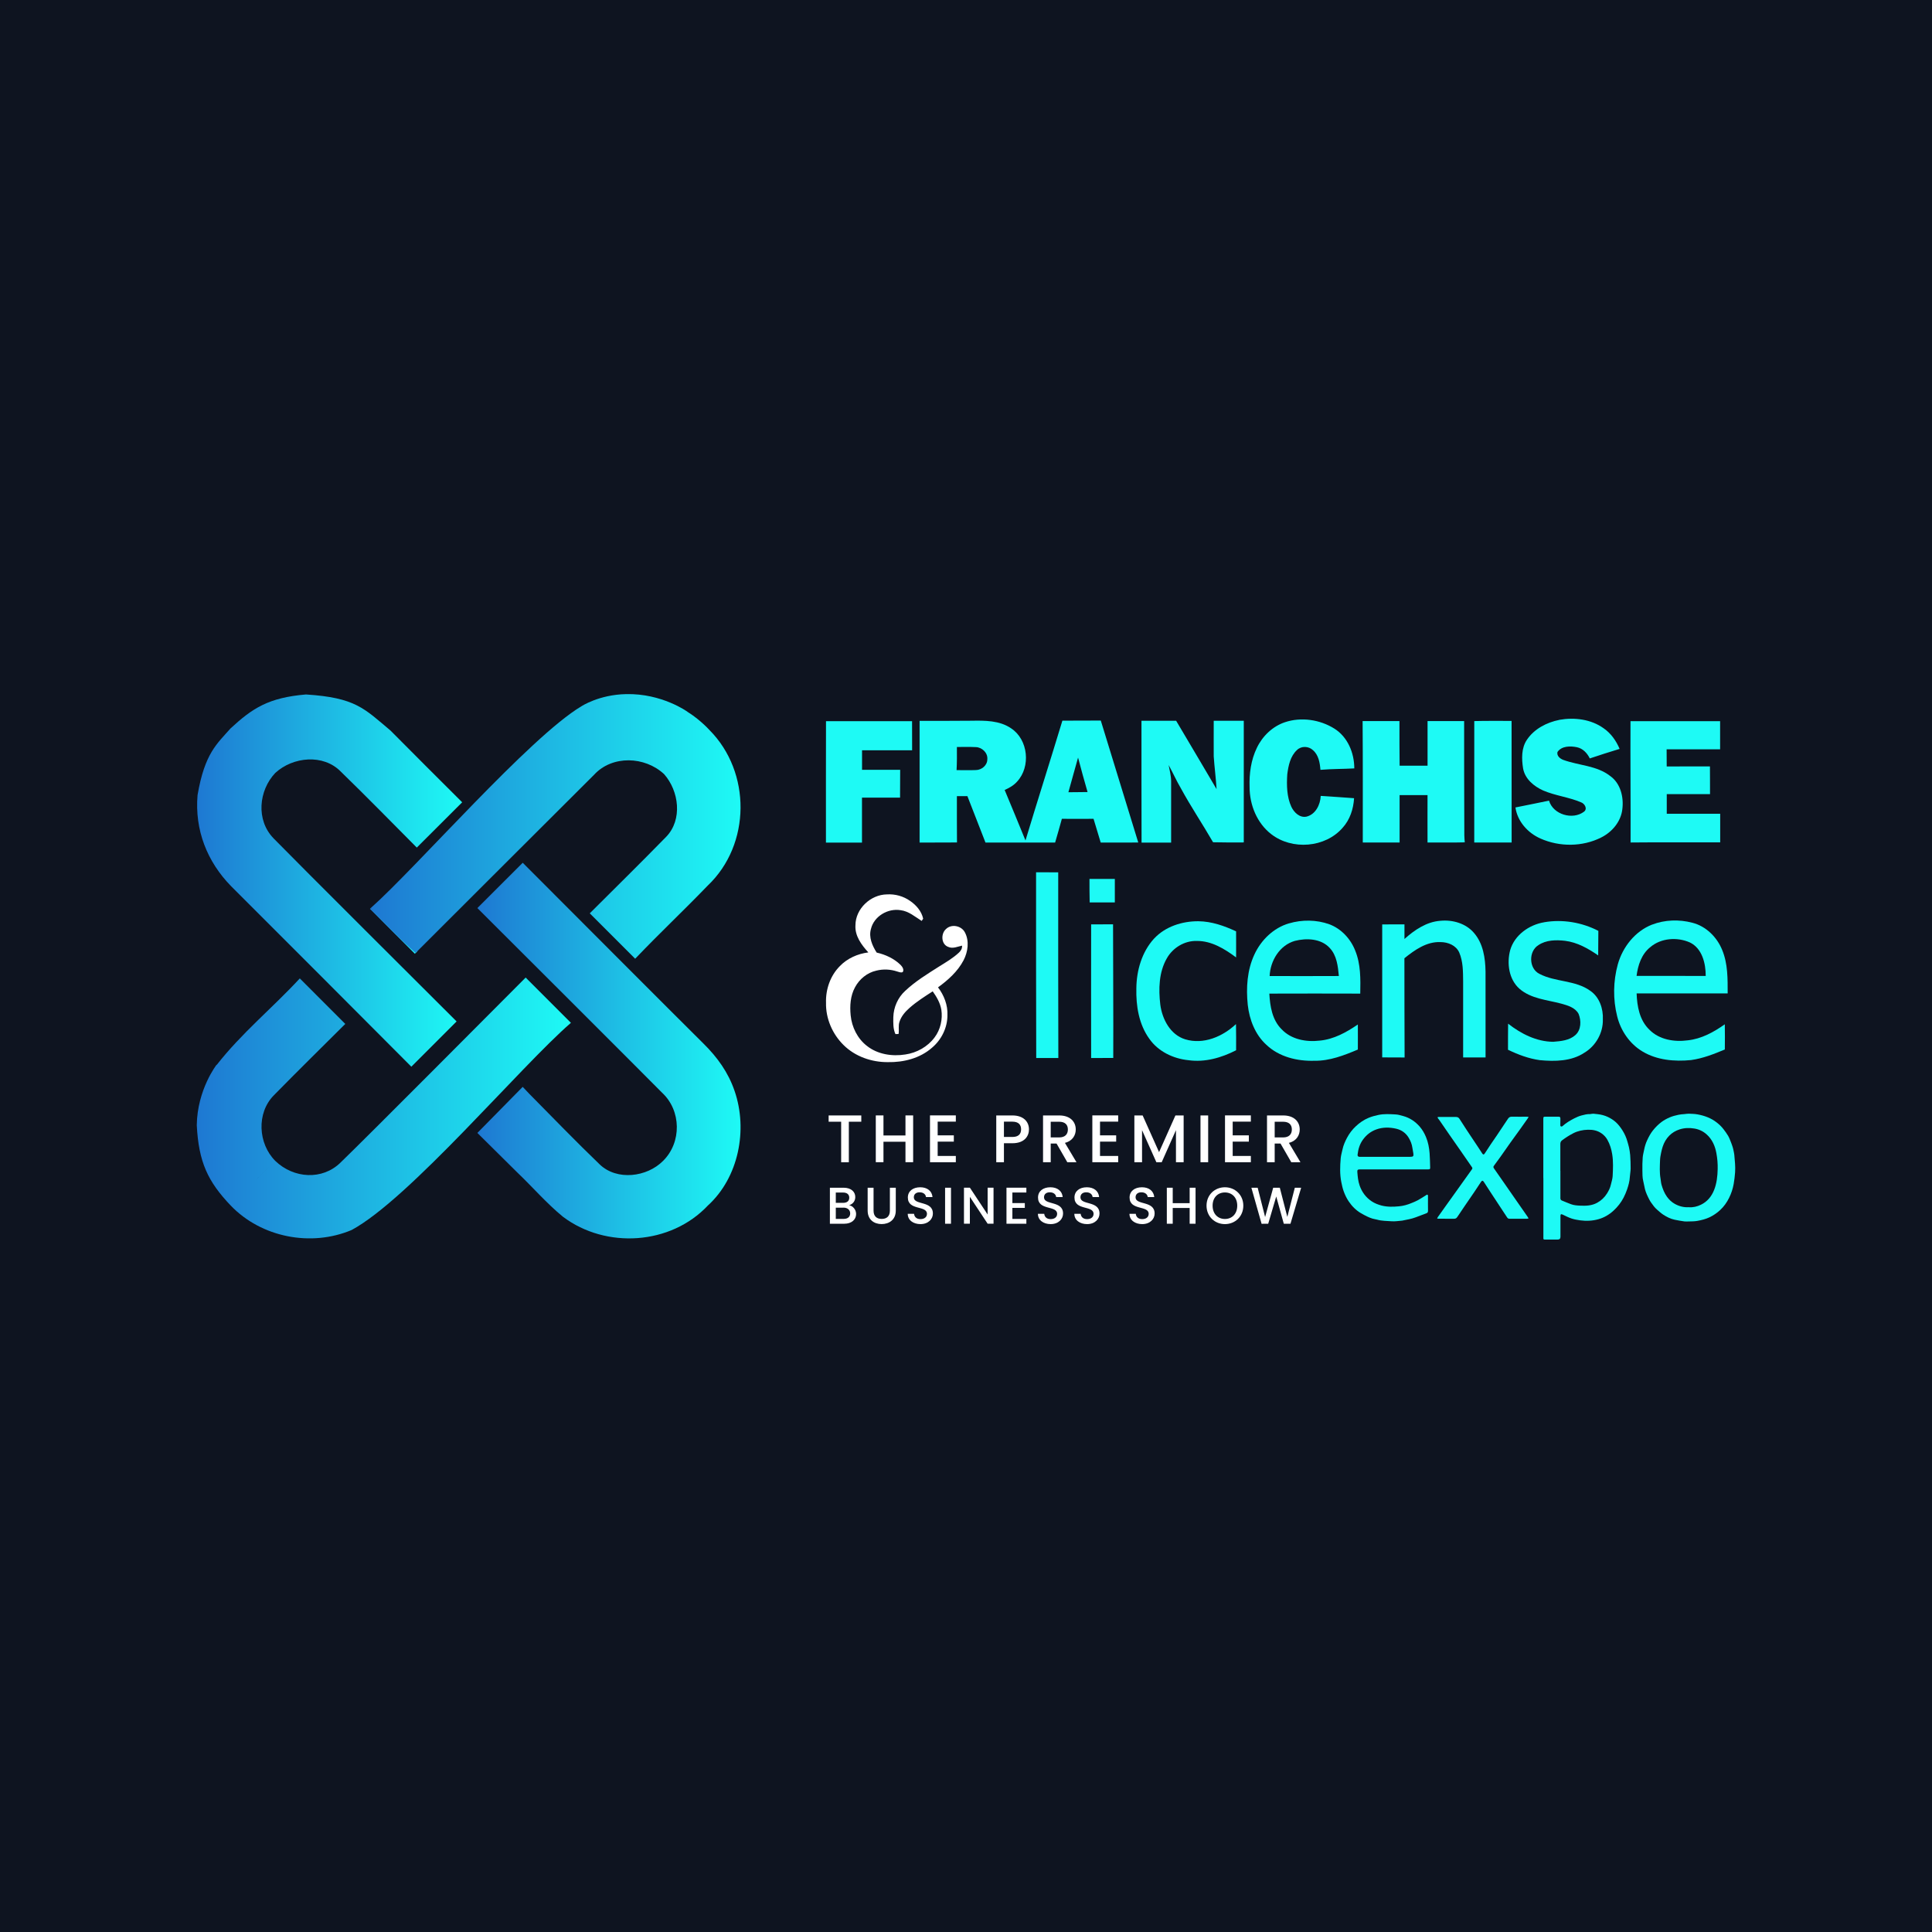 <svg width="1080" height="1080" viewBox="0 0 1080 1080" fill="none" xmlns="http://www.w3.org/2000/svg"><rect width="1080" height="1080" fill="#0E1420"/><path d="M208.199 509.06C215.746 516.636 223.293 524.197 230.869 531.744L208.199 509.06Z" fill="url(#paint0_linear_2545_5195)"/><path d="M410.615 609.793C407.127 599.535 401.002 591.021 393.323 583.445C378.947 569.23 306.482 496.59 292.209 482.287C283.754 490.728 275.313 499.183 266.857 507.624C281.878 522.601 355.207 595.769 370.125 610.848C380.867 620.798 381.131 638.588 370.682 648.92C372.704 651.074 374.741 653.184 376.808 655.279C374.741 653.184 372.69 651.059 370.682 648.92C361.626 658.078 344.847 660.115 335.263 650.942C321.796 637.988 308.93 624.667 295.829 611.405L292.194 607.566L266.857 633.313L289.073 655.323C297.675 663.515 305.544 672.689 314.733 680.206C338.736 698.245 374.888 695.989 395.682 673.92C412.915 658.24 418.147 631.584 410.629 609.822L410.615 609.793Z" fill="url(#paint1_linear_2545_5195)"/><path d="M207.263 507.596L206.809 508.065L231.911 533.153L233.303 531.76L207.263 507.596Z" fill="url(#paint2_linear_2545_5195)"/><path d="M396.608 408.107C393.179 404.4 388.372 400.399 384.196 397.864H384.269C384.269 397.864 370.04 387.533 349.964 388.016H350.008C334.87 388.295 325.052 394.787 325.052 394.787C296.066 412.035 232.95 484.763 207.262 507.594C214.97 516.343 223.586 524.96 232.335 532.682C247.136 517.926 317.285 447.805 332.115 433.078C342.227 422.087 360.427 422.703 371.227 432.741C379.609 442.193 381.602 458.195 372.458 467.72C356.822 483.693 345.494 494.772 329.683 510.555L355.064 535.936C369.703 520.651 380.958 510.218 395.656 495.021C419.835 472.029 419.982 431.642 396.608 408.107Z" fill="url(#paint3_linear_2545_5195)"/><path d="M152.94 468.645C142.96 458.431 144.616 441.857 153.878 432.083C163.784 422.982 180.739 421.356 190.484 431.306C206.164 446.561 217.55 458.299 232.996 473.803L258.362 448.481C244.397 434.544 232.175 422.396 218.283 408.372C203.57 396.048 198.807 389.996 171.009 388.208H171.053C150.053 389.981 141.129 395.887 128.892 407.17C121.258 415.831 114.429 421.107 110.443 444.436V444.392C108.758 464.043 115.821 481.76 129.259 495.462C156.325 522.469 202.471 568.703 229.948 596.297C238.374 587.856 246.815 579.43 255.241 570.989C239.737 555.515 168.254 484.325 152.94 468.659V468.645ZM135.208 413.325C139.414 417.428 143.605 421.561 147.738 425.752C143.605 421.561 139.429 417.428 135.208 413.325Z" fill="url(#paint4_linear_2545_5195)"/><path d="M293.836 546.472C278.303 562.02 206.102 634.675 190.29 649.945C180.237 659.778 164.191 658.898 153.875 648.934C149.625 652.993 145.434 657.125 141.287 661.302C145.434 657.125 149.61 652.993 153.875 648.934C144.232 639.262 143.324 622.175 153.054 612.313C168.397 596.691 177.512 587.84 193.016 572.38L167.591 546.941C152.189 563.588 135 577.524 121.035 595.431L121.152 595.08C121.152 595.08 110.278 608.928 110 629.004V628.96C111.055 649.652 116.199 660.496 128.977 673.919C146.093 691.738 173.819 697.175 196.577 687.577C228.977 670.08 290.803 596.31 319.144 571.765C310.718 563.324 302.292 554.898 293.851 546.457L293.836 546.472Z" fill="url(#paint5_linear_2545_5195)"/><path d="M871.726 402.381C880.149 400.908 889.374 402.029 896.452 407.122C900.536 409.924 903.482 414.152 905.372 418.636C899.767 420.349 894.226 422.095 888.701 423.969C887.26 421.006 884.858 418.412 881.527 417.707C877.859 416.938 872.991 416.938 870.637 420.365C870.124 422.527 872.094 424.113 873.872 424.785C882.584 427.956 892.641 427.908 900.168 433.834C905.917 437.933 907.758 445.652 906.894 452.362C906.125 459.248 901.208 465.094 895.123 468.136C884.65 473.437 871.774 473.501 861.092 468.729C854.046 465.606 848.265 459.2 847.144 451.369C853.389 450.152 859.651 448.823 865.913 447.558C868.203 455.373 879.173 458.56 885.514 453.707C887.564 452.074 885.803 449.175 883.785 448.487C876.979 445.588 869.42 444.803 862.63 441.889C857.441 439.551 852.477 435.435 851.42 429.574C850.571 424.241 850.395 418.204 853.55 413.543C857.665 407.41 864.632 403.823 871.71 402.413" fill="#1EFAF5"/><path d="M593.876 402.862C601.051 402.782 608.177 402.862 615.351 402.798C622.35 425.522 629.332 448.247 636.298 470.971C629.332 471.035 622.334 470.987 615.303 470.987C613.974 466.583 612.661 462.163 611.3 457.727C605.406 457.775 599.497 457.727 593.588 457.727C592.387 462.179 591.09 466.583 589.824 470.987C576.853 470.971 563.849 470.987 550.893 471.003C547.482 462.355 544.199 453.691 540.788 445.06C538.819 445.06 536.865 445.06 534.911 445.06C534.959 453.675 534.847 462.323 534.959 470.939C527.977 471.035 521.011 470.939 514.06 470.987V402.958C523.701 402.958 533.342 403.006 543.014 402.894C550.541 402.766 558.757 402.686 565.258 407.17C574.819 413.479 576.292 428.597 568.573 436.908C566.7 439.038 564.201 440.464 561.607 441.601C565.579 450.985 569.374 460.418 573.25 469.818C579.992 447.462 587.118 425.186 593.876 402.862ZM534.911 417.563C534.959 421.887 534.959 426.195 534.735 430.503C538.354 430.503 541.957 430.615 545.545 430.471C548.812 430.407 551.918 427.812 551.918 424.465C552.271 420.878 548.988 417.755 545.545 417.643C542.005 417.451 538.466 417.611 534.927 417.563M602.636 423.52C600.762 429.958 599.097 436.428 597.239 442.866C600.794 442.882 604.35 442.754 607.953 442.754C606.111 436.364 604.333 429.974 602.652 423.52" fill="#1EFAF5"/><path d="M718.34 403.711C727.404 400.684 737.829 402.253 745.869 407.266C753.379 411.942 757.063 420.91 757.063 429.542C750.769 429.894 744.427 429.798 738.134 430.342C737.814 426.387 737.109 422.015 733.906 419.309C731.504 417.051 727.436 416.906 725.034 419.261C721.271 422.704 720.214 428.036 719.589 432.873C719.205 438.958 719.301 445.412 721.879 451.017C723.384 454.188 726.539 457.263 730.319 456.51C735.427 455.277 738.07 449.816 738.294 444.916C744.507 445.284 750.721 445.764 756.935 446.197C756.582 452.202 754.629 458.224 750.545 462.724C740.808 473.95 722.263 475.343 710.621 466.295C702.646 460.129 698.53 449.944 698.53 440.015C698.274 432.504 699.283 424.85 702.598 418.043C705.737 411.461 711.39 406.033 718.324 403.711" fill="#1EFAF5"/><path d="M461.805 403.134H509.849C509.897 408.563 509.849 413.976 509.881 419.421C500.544 419.421 491.192 419.421 481.887 419.421C481.887 423.04 481.887 426.707 481.887 430.342H503.203C503.138 435.515 503.203 440.72 503.138 445.876H481.855C481.855 454.284 481.855 462.66 481.855 471.019C475.145 471.003 468.419 471.003 461.709 471.019C461.741 448.407 461.645 425.746 461.741 403.134" fill="#1EFAF5"/><path d="M638.092 402.91C644.562 402.91 651.015 402.894 657.469 402.91C664.996 415.657 672.571 428.341 680.066 441.12C679.713 435.019 678.897 428.965 678.48 422.848C678.432 416.218 678.48 409.54 678.48 402.91C684.085 402.91 689.674 402.878 695.279 402.91V470.923C689.546 471.019 683.845 470.907 678.112 470.827C672.251 460.674 665.733 450.985 660.144 440.72C657.629 436.444 655.644 431.96 653.273 427.652C653.834 430.663 654.667 433.657 654.667 436.764V471.019C649.158 471.003 643.633 471.003 638.14 471.019C638.076 448.311 638.092 425.618 638.092 402.91Z" fill="#1EFAF5"/><path d="M761.707 403.086H782.302C782.302 411.397 782.285 419.725 782.398 428.036C787.602 428.036 792.807 428.02 798.012 428.036V403.086H818.462C818.43 423.04 818.494 442.978 818.558 462.948C818.494 465.574 818.558 468.233 818.814 470.875C811.864 471.083 804.93 470.923 797.996 470.955C797.996 462.115 797.948 453.307 797.996 444.467H782.382V470.971C775.511 470.955 768.641 470.971 761.803 470.971C761.787 448.343 761.883 425.73 761.707 403.086Z" fill="#1EFAF5"/><path d="M824.147 403.086C831.065 402.894 838.064 403.022 844.982 402.99C844.982 425.65 844.982 448.311 845.014 470.955C838.048 470.971 831.065 470.971 824.115 470.955C824.131 448.343 824.115 425.73 824.131 403.086" fill="#1EFAF5"/><path d="M911.426 403.134H961.551C961.551 408.371 961.551 413.623 961.551 418.86C951.59 418.86 941.629 418.86 931.652 418.86C931.7 422.047 931.7 425.234 931.7 428.453C939.739 428.421 947.81 428.453 955.866 428.421C955.93 433.593 955.882 438.766 955.914 443.923H931.732C931.732 447.574 931.732 451.241 931.732 454.893C941.709 454.861 951.67 454.893 961.599 454.893C961.599 460.209 961.599 465.542 961.599 470.891C944.896 470.939 928.225 470.779 911.506 470.955C911.586 448.327 911.346 425.73 911.458 403.118" fill="#1EFAF5"/><path d="M478.2 517.206C478.232 507.981 486.704 500.07 495.8 499.974C500.396 499.686 505.04 500.983 508.788 503.641C512.231 506.011 515.145 509.391 516.058 513.554C515.834 513.875 515.434 514.483 515.225 514.803C511.494 512.465 507.971 509.342 503.423 508.798C496.328 507.629 488.561 512.193 486.864 519.287C485.535 523.948 487.601 528.64 490.067 532.499C494.983 533.62 499.755 535.814 503.391 539.353C504.384 540.378 505.521 541.948 504.656 543.373C503.615 543.934 502.51 543.309 501.517 543.069C497.77 541.804 493.702 541.628 489.875 542.588C484.75 543.725 480.362 547.345 477.944 551.925C475.366 556.665 474.997 562.27 475.526 567.571C476.15 574.137 479.321 580.575 484.59 584.642C490.547 589.398 498.699 590.648 506.081 589.463C512.487 588.534 518.556 585.139 522.416 579.95C525.731 575.562 527.028 569.797 526.211 564.368C525.539 560.589 523.585 557.242 521.391 554.167C516.939 557.033 512.455 559.868 508.483 563.375C506.049 565.521 503.807 568.067 502.814 571.206C502.062 573.368 502.638 575.69 502.366 577.9C501.773 578.092 501.165 578.06 500.556 578.06C499.195 575.098 499.323 571.767 499.371 568.58C499.531 563.039 501.917 557.626 506.017 553.895C511.686 548.546 518.38 544.478 524.946 540.298C528.774 537.912 532.713 535.622 536.028 532.531C537.133 531.522 537.95 530.177 537.79 528.608C535.259 529.168 532.617 530.481 530.055 529.312C526.051 527.871 525.875 521.93 528.806 519.351C531.832 516.341 537.437 517.446 539.375 521.193C541.953 526.029 541.089 532.083 538.638 536.807C535.372 543.037 529.991 547.857 524.354 551.941C527.733 556.361 529.863 561.854 529.622 567.475C529.654 574.441 526.307 581.231 520.975 585.699C514.265 591.608 505.088 593.915 496.296 593.738C487.264 593.802 478.024 590.616 471.554 584.178C465.293 578.012 461.545 569.316 461.753 560.524C461.513 553.046 464.155 545.423 469.456 540.09C473.636 535.718 479.465 533.156 485.407 532.403C481.595 528.223 477.816 523.179 478.2 517.222" fill="white"/><path d="M609.025 491.341H623.198V504.457C618.49 504.457 613.813 504.457 609.137 504.457C609.041 500.085 609.009 495.729 609.025 491.357" fill="#1EFAF5"/><path d="M579.158 487.609C583.306 487.641 587.406 487.609 591.553 487.641C591.553 522.249 591.505 556.84 591.617 591.447C587.502 591.447 583.37 591.447 579.254 591.447C579.126 556.84 579.19 522.233 579.174 487.625" fill="#1EFAF5"/><path d="M720.549 516.179C727.82 514.033 735.875 514.081 743.066 516.659C749.792 519.142 755.012 524.843 757.575 531.393C760.697 539 760.553 547.359 760.393 555.43C743.466 555.382 726.475 555.366 709.563 555.43C709.964 562.509 711.149 570.148 716.434 575.368C721.83 581.101 730.206 582.607 737.733 581.71C745.596 580.989 752.642 577.066 759.048 572.694C759.096 577.338 759.048 581.998 759.048 586.706C751.377 589.941 743.29 593.112 734.77 592.968C725.178 593.272 714.976 590.822 707.85 584C701.636 578.331 698.417 569.987 697.505 561.724C696.528 552.243 697.136 542.315 701.22 533.555C704.951 525.483 711.886 518.709 720.533 516.163M709.74 545.614C722.631 545.646 735.523 545.662 748.43 545.598C747.918 540.153 747.293 534.115 743.338 529.935C738.485 524.619 730.35 524.298 723.816 525.964C715.297 528.414 710.092 537.094 709.74 545.614Z" fill="#1EFAF5"/><path d="M785.103 524.907C790.724 519.846 797.45 515.266 805.217 514.722C812.072 514.065 819.454 516.179 824.002 521.544C829.127 527.469 830.296 535.589 830.424 543.131C830.456 559.13 830.424 575.112 830.44 591.126H817.901V548.608C817.837 543.195 817.901 537.526 815.723 532.45C813.945 528.462 809.429 526.636 805.266 526.636C797.499 526.284 790.821 531.04 785.071 535.669C785.119 554.133 785.071 572.646 785.183 591.142C781.02 591.126 776.84 591.142 772.66 591.094C772.676 566.304 772.676 541.53 772.66 516.772C776.808 516.708 780.972 516.724 785.103 516.724V524.907Z" fill="#1EFAF5"/><path d="M923.484 516.884C930.594 514.129 938.634 513.873 946 515.811C953.671 517.732 959.836 523.866 962.735 531.104C965.906 538.743 965.778 547.199 965.778 555.318C948.787 555.35 931.827 555.27 914.884 555.318C915.124 562.525 916.534 570.372 922.01 575.592C927.503 581.214 935.975 582.575 943.486 581.55C951.125 580.733 958.011 576.954 964.176 572.582C964.273 577.274 964.241 581.966 964.192 586.674C958.107 589.205 951.893 591.687 945.296 592.584C936.087 593.497 926.254 592.648 918.151 587.779C911.025 583.536 906.012 576.201 904.026 568.194C901.608 558.649 901.768 548.512 904.379 539.016C907.117 529.343 914.003 520.599 923.484 516.868M922.475 529.503C917.607 533.411 915.621 539.544 914.852 545.533C927.728 545.565 940.619 545.549 953.511 545.549C953.511 538.535 951.525 530.192 944.703 526.861C937.625 523.706 928.48 524.314 922.475 529.503Z" fill="#1EFAF5"/><path d="M645.122 524.699C651.399 517.909 660.896 514.914 669.928 514.978C677.343 515.058 684.373 517.556 690.987 520.631C690.987 525.499 691.035 530.352 690.987 535.204C684.581 530.432 677.278 525.932 669.063 525.996C662.209 525.772 655.595 529.791 652.264 535.717C647.796 543.484 647.588 552.932 648.613 561.58C649.67 569.715 654.186 578.395 662.497 580.973C672.73 584.096 683.476 579.484 690.923 572.47C691.051 577.338 690.987 582.238 690.987 587.107C682.771 591.303 673.579 593.977 664.275 592.648C655.835 591.799 647.444 587.779 642.511 580.733C636.618 572.614 634.984 562.236 635.225 552.42C635.337 542.491 638.299 532.161 645.106 524.699" fill="#1EFAF5"/><path d="M863.206 515.538C873.439 513.761 884.297 515.587 893.489 520.359C893.393 524.923 893.489 529.487 893.393 534.083C887.82 530.224 881.702 526.765 874.864 525.916C869.82 525.339 864.311 525.403 859.955 528.35C854.414 531.777 854.59 541.418 860.499 544.364C869.419 549.089 880.613 547.791 889.021 553.893C894.129 557.432 896.291 563.902 896.003 569.939C896.179 577.354 892.096 584.625 885.722 588.452C878.451 593.304 869.227 593.433 860.771 592.632C854.558 591.783 848.633 589.541 842.979 586.819C843.011 581.95 842.947 577.082 843.043 572.229C850.202 577.867 858.93 582.303 868.25 582.367C872.526 582.03 877.266 581.614 880.613 578.635C883.944 575.737 883.992 570.516 882.423 566.721C880.469 563.165 876.321 562.044 872.734 561.035C864.807 558.922 855.887 558.345 849.401 552.74C843.444 547.455 842.243 538.535 844.197 531.137C846.631 522.681 854.782 516.948 863.19 515.555" fill="#1EFAF5"/><path d="M609.938 516.724C614.022 516.74 618.121 516.74 622.205 516.708C622.205 541.61 622.429 566.496 622.317 591.399C618.201 591.447 614.07 591.447 609.954 591.447C609.874 566.528 609.954 541.642 609.954 516.74" fill="#1EFAF5"/><path d="M463.213 623.541H481.469V627.048H474.503V649.708H470.211V627.048H463.213V623.541Z" fill="white"/><path d="M506.164 638.242H493.864V649.676H489.573V623.525H493.864V634.735H506.164V623.525H510.455V649.676H506.164V638.242Z" fill="white"/><path d="M534.317 627H524.164V634.671H533.196V638.178H524.164V646.185H534.317V649.692H519.872V623.509H534.317V627.016V627Z" fill="white"/><path d="M565.945 639.075H561.205V649.692H556.913V623.541H565.945C572.159 623.541 575.202 627.08 575.202 631.324C575.202 635.055 572.751 639.075 565.945 639.075ZM565.945 635.568C569.292 635.568 570.798 633.95 570.798 631.308C570.798 628.665 569.292 627.016 565.945 627.016H561.205V635.552H565.945V635.568Z" fill="white"/><path d="M592.097 623.541C598.31 623.541 601.353 627.112 601.353 631.372C601.353 634.463 599.704 637.762 595.3 638.867L601.769 649.708H596.645L590.623 639.251H587.356V649.708H583.065V623.557H592.097V623.541ZM592.097 627.048H587.356V635.824H592.097C595.444 635.824 596.949 633.982 596.949 631.388C596.949 628.794 595.444 627.064 592.097 627.064V627.048Z" fill="white"/><path d="M625.07 627H614.917V634.671H623.949V638.178H614.917V646.185H625.07V649.692H610.625V623.509H625.07V627.016V627Z" fill="white"/><path d="M634.119 623.541H638.747L647.923 644.055L657.067 623.541H661.663V649.692H657.371V631.772L649.396 649.692H646.418L638.41 631.772V649.692H634.119V623.541Z" fill="white"/><path d="M671.08 623.541H675.372V649.692H671.08V623.541Z" fill="white"/><path d="M699.233 627H689.08V634.671H698.112V638.178H689.08V646.185H699.233V649.692H684.788V623.509H699.233V627.016V627Z" fill="white"/><path d="M717.297 623.541C723.511 623.541 726.554 627.112 726.554 631.372C726.554 634.463 724.904 637.762 720.5 638.867L726.97 649.708H721.845L715.824 639.251H712.557V649.708H708.265V623.557H717.297V623.541ZM717.297 627.048H712.557V635.824H717.297C720.644 635.824 722.15 633.982 722.15 631.388C722.15 628.794 720.644 627.064 717.297 627.064V627.048Z" fill="white"/><path d="M471.973 684.075H463.918V663.945H471.588C475.848 663.945 478.106 666.283 478.106 669.134C478.106 671.568 476.633 673.041 474.695 673.746C476.841 674.114 478.571 676.26 478.571 678.662C478.571 681.737 476.072 684.075 471.973 684.075ZM471.3 666.636H467.216V672.401H471.3C473.446 672.401 474.743 671.392 474.743 669.534C474.743 667.677 473.446 666.636 471.3 666.636ZM471.556 675.091H467.216V681.369H471.668C473.894 681.369 475.256 680.232 475.256 678.294C475.256 676.356 473.75 675.075 471.556 675.075V675.091Z" fill="white"/><path d="M485.024 663.945H488.323V676.773C488.323 679.896 490.085 681.385 492.872 681.385C495.658 681.385 497.452 679.912 497.452 676.773V663.945H500.751V676.709C500.751 681.833 497.051 684.267 492.84 684.267C488.628 684.267 485.024 681.833 485.024 676.709V663.945Z" fill="white"/><path d="M514.555 684.283C510.535 684.283 507.429 682.089 507.429 678.518H510.968C511.112 680.168 512.265 681.497 514.555 681.497C516.845 681.497 518.174 680.248 518.174 678.55C518.174 673.682 507.493 676.837 507.493 669.422C507.493 665.883 510.295 663.689 514.411 663.689C518.27 663.689 520.977 665.723 521.281 669.166H517.63C517.518 667.805 516.333 666.556 514.235 666.507C512.329 666.443 510.84 667.372 510.84 669.31C510.84 673.858 521.489 671.024 521.489 678.374C521.489 681.385 519.023 684.283 514.539 684.283H514.555Z" fill="white"/><path d="M528.311 663.945H531.61V684.075H528.311V663.945Z" fill="white"/><path d="M555.392 663.913V684.059H552.093L542.164 669.038V684.059H538.865V663.913H542.164L552.093 678.919V663.913H555.392Z" fill="white"/><path d="M573.744 666.62H565.929V672.529H572.88V675.219H565.929V681.385H573.744V684.075H562.63V663.929H573.744V666.62Z" fill="white"/><path d="M587.324 684.283C583.305 684.283 580.198 682.089 580.198 678.518H583.737C583.881 680.168 585.034 681.497 587.324 681.497C589.615 681.497 590.944 680.248 590.944 678.55C590.944 673.682 580.262 676.837 580.262 669.422C580.262 665.883 583.065 663.689 587.18 663.689C591.024 663.689 593.746 665.723 594.051 669.166H590.399C590.287 667.805 589.102 666.556 587.004 666.507C585.098 666.443 583.609 667.372 583.609 669.31C583.609 673.858 594.259 671.024 594.259 678.374C594.259 681.385 591.792 684.283 587.308 684.283H587.324Z" fill="white"/><path d="M607.695 684.283C603.675 684.283 600.568 682.089 600.568 678.518H604.108C604.252 680.168 605.405 681.497 607.695 681.497C609.985 681.497 611.314 680.248 611.314 678.55C611.314 673.682 600.632 676.837 600.632 669.422C600.632 665.883 603.435 663.689 607.551 663.689C611.394 663.689 614.117 665.723 614.421 669.166H610.77C610.657 667.805 609.472 666.556 607.374 666.507C605.469 666.443 603.979 667.372 603.979 669.31C603.979 673.858 614.629 671.024 614.629 678.374C614.629 681.385 612.163 684.283 607.679 684.283H607.695Z" fill="white"/><path d="M638.507 684.283C634.487 684.283 631.38 682.089 631.38 678.518H634.919C635.063 680.168 636.216 681.497 638.507 681.497C640.797 681.497 642.126 680.248 642.126 678.55C642.126 673.682 631.444 676.837 631.444 669.422C631.444 665.883 634.247 663.689 638.362 663.689C642.206 663.689 644.928 665.723 645.233 669.166H641.581C641.469 667.805 640.284 666.556 638.186 666.507C636.281 666.443 634.791 667.372 634.791 669.31C634.791 673.858 645.441 671.024 645.441 678.374C645.441 681.385 642.975 684.283 638.491 684.283H638.507Z" fill="white"/><path d="M665.026 675.267H655.562V684.075H652.263V663.945H655.562V672.577H665.026V663.945H668.325V684.075H665.026V675.267Z" fill="white"/><path d="M684.74 684.283C679.071 684.283 674.459 680.024 674.459 673.97C674.459 667.917 679.071 663.689 684.74 663.689C690.409 663.689 695.021 667.949 695.021 673.97C695.021 679.992 690.473 684.283 684.74 684.283ZM684.74 681.417C688.744 681.417 691.626 678.518 691.626 673.97C691.626 669.422 688.728 666.588 684.74 666.588C680.753 666.588 677.854 669.422 677.854 673.97C677.854 678.518 680.753 681.417 684.74 681.417Z" fill="white"/><path d="M699.537 663.945H703.045L707.208 680.328L711.724 663.945H715.424L719.619 680.248L723.815 663.945H727.354L721.381 684.075H717.65L713.422 668.846L708.938 684.075L705.239 684.107L699.537 663.961V663.945Z" fill="white"/><path d="M862.726 658.499C862.726 647.498 862.726 636.496 862.726 625.494C862.726 624.357 862.822 624.245 863.927 624.245C866.33 624.245 868.748 624.245 871.15 624.245C872.031 624.245 872.255 624.437 872.271 625.318C872.271 626.455 872.271 627.592 872.223 628.729C872.223 629.097 872.159 629.481 872.559 629.658C872.96 629.85 873.296 629.658 873.616 629.369C875.506 627.656 877.684 626.391 879.926 625.222C881.287 624.517 882.68 623.908 884.154 623.524C885.659 623.14 887.164 622.723 888.75 622.787C889.102 622.787 889.454 622.691 889.807 622.643C890.095 622.611 890.383 622.547 890.672 622.563C891.504 622.627 892.337 622.739 893.186 622.835C895.156 623.06 897.061 623.556 898.871 624.421C900.44 625.174 901.866 626.07 903.163 627.223C904.652 628.553 905.837 630.122 906.91 631.803C908.175 633.789 909.136 635.903 909.745 638.177C910.017 639.218 910.369 640.227 910.593 641.284C910.882 642.741 911.186 644.231 911.282 645.704C911.458 648.202 911.554 650.7 911.538 653.215C911.522 654.832 911.17 656.434 911.074 658.067C910.946 660.405 910.321 662.631 909.584 664.809C909.04 666.395 908.383 667.964 907.615 669.453C906.189 672.208 904.284 674.642 901.994 676.74C899.575 678.966 896.773 680.631 893.618 681.528C890.271 682.473 886.812 682.649 883.369 682.185C881.735 681.961 880.086 681.672 878.517 681.16C876.867 680.615 875.282 679.799 873.712 679.046C872.639 678.533 872.303 678.678 872.303 679.863C872.303 683.706 872.303 687.55 872.303 691.393C872.303 692.407 871.801 692.914 870.798 692.914C868.588 692.914 866.378 692.914 864.152 692.914C863.895 692.914 863.623 692.914 863.367 692.914C862.919 692.914 862.742 692.642 862.758 692.226C862.758 691.905 862.758 691.569 862.758 691.249C862.758 680.343 862.758 669.437 862.758 658.531L862.726 658.499ZM872.271 654.48C872.271 659.172 872.271 663.848 872.271 668.54C872.271 668.989 872.271 669.453 872.271 669.902C872.303 670.43 872.527 670.863 873.024 671.071C874.753 671.791 876.483 672.512 878.228 673.169C879.862 673.777 881.607 673.889 883.321 673.969C886.588 674.114 889.791 674.017 892.801 672.368C895.124 671.103 896.917 669.373 898.31 667.179C899.287 665.642 900.088 664.024 900.488 662.215C900.841 660.629 901.401 659.06 901.481 657.475C901.689 653.423 901.882 649.355 901.241 645.304C900.793 642.421 899.976 639.683 898.535 637.136C897.75 635.727 896.677 634.574 895.364 633.629C893.042 631.948 890.367 631.451 887.613 631.531C884.778 631.611 882.008 632.188 879.461 633.501C877.267 634.622 875.202 635.951 873.216 637.441C872.479 637.985 872.239 638.658 872.239 639.538C872.239 644.519 872.239 649.499 872.239 654.48H872.271Z" fill="#1EFAF5"/><path d="M779.227 653.695C772.918 653.695 766.592 653.695 760.282 653.695C758.985 653.695 758.665 653.967 758.761 655.233C758.953 657.763 759.193 660.293 760.042 662.711C761.323 666.379 763.533 669.373 766.768 671.535C768.45 672.656 770.307 673.377 772.277 673.905C775.56 674.754 778.875 674.642 782.174 674.322C784.496 674.097 786.77 673.457 788.948 672.56C790.165 672.048 791.414 671.583 792.567 670.943C794.041 670.142 795.45 669.197 796.891 668.316C797.083 668.204 797.259 668.028 797.452 667.932C797.932 667.692 798.172 667.836 798.252 668.38C798.268 668.573 798.252 668.765 798.252 668.973C798.252 671.615 798.22 674.242 798.268 676.884C798.268 677.605 797.996 677.989 797.404 678.213C795.402 678.982 793.4 679.719 791.398 680.487C789.012 681.4 786.514 681.784 784.032 682.297C783.936 682.313 783.839 682.345 783.743 682.345C781.806 682.489 779.852 682.857 777.93 682.697C775.256 682.473 772.533 682.569 769.907 681.816C769.01 681.56 768.049 681.48 767.168 681.192C766.144 680.872 765.151 680.471 764.19 680.007C763.021 679.446 761.884 678.822 760.779 678.181C757.96 676.532 755.734 674.258 753.925 671.567C752.723 669.79 751.811 667.852 751.09 665.834C750.497 664.185 750.145 662.471 749.793 660.757C748.912 656.37 749.088 651.95 749.457 647.546C749.601 645.816 750.129 644.119 750.497 642.405C750.978 640.163 751.907 638.097 752.964 636.079C754.261 633.629 755.926 631.435 757.96 629.545C760.058 627.592 762.396 625.974 765.071 624.869C766.848 624.133 768.69 623.652 770.564 623.252C773.766 622.579 776.969 622.803 780.188 622.98C781.597 623.044 782.991 623.492 784.368 623.86C788.035 624.853 791.078 626.887 793.576 629.722C795.098 631.467 796.235 633.453 797.131 635.599C798.365 638.546 798.925 641.636 799.165 644.791C799.357 647.385 799.389 649.98 799.469 652.59C799.502 653.551 799.309 653.695 798.3 653.695C791.959 653.695 785.601 653.695 779.259 653.695V653.727L779.227 653.695ZM774.407 646.665C774.599 646.665 774.791 646.665 774.999 646.665C779.451 646.665 783.92 646.665 788.372 646.665C789.973 646.665 790.309 646.312 790.069 644.759C789.909 643.702 789.669 642.661 789.525 641.604C789.252 639.618 788.532 637.809 787.507 636.079C785.889 633.357 783.471 631.643 780.476 630.955C776.777 630.106 773.03 630.042 769.346 631.371C766.272 632.476 763.853 634.398 761.964 636.976C760.122 639.458 759.241 642.341 758.905 645.4C758.809 646.2 759.097 646.553 759.882 646.665C760.106 646.697 760.33 646.681 760.571 646.681C765.183 646.681 769.811 646.681 774.423 646.681L774.407 646.665Z" fill="#1EFAF5"/><path d="M944.031 682.793C943.215 682.793 942.398 682.889 941.597 682.777C939.772 682.521 937.946 682.217 936.136 681.832C933.83 681.336 931.732 680.295 929.779 679.014C928.546 678.197 927.44 677.188 926.319 676.211C925.006 675.074 923.981 673.697 923.005 672.272C922.668 671.791 922.348 671.311 922.092 670.799C921.083 668.877 920.122 666.907 919.561 664.793C919.161 663.288 918.985 661.734 918.585 660.229C918.072 658.243 918.152 656.225 918.104 654.224C918.056 651.821 918.104 649.403 918.28 647.017C918.392 645.576 918.809 644.151 919.081 642.709C919.433 640.884 919.978 639.106 920.763 637.425C921.659 635.487 922.652 633.597 923.997 631.916C925.423 630.138 927.008 628.52 928.85 627.159C930.259 626.118 931.812 625.286 933.43 624.597C934.983 623.94 936.617 623.524 938.282 623.172C939.371 622.931 940.46 622.867 941.549 622.787C942.382 622.723 943.231 622.531 944.063 622.563C945.681 622.627 947.314 622.659 948.916 622.947C952.807 623.652 956.475 624.981 959.645 627.464C961.087 628.585 962.4 629.834 963.489 631.275C964.386 632.46 965.283 633.661 966.035 634.942C966.676 636.063 967.124 637.28 967.605 638.481C968.005 639.474 968.341 640.483 968.662 641.508C968.87 642.181 968.998 642.901 969.142 643.59C969.27 644.263 969.43 644.935 969.494 645.608C969.767 648.843 970.167 652.094 969.927 655.345C969.767 657.507 969.526 659.685 969.142 661.83C968.662 664.537 967.797 667.163 966.564 669.645C965.299 672.192 963.681 674.482 961.583 676.42C959.758 678.117 957.756 679.478 955.498 680.535C953.352 681.528 951.11 682.073 948.804 682.489C947.218 682.777 945.633 682.745 944.063 682.793H944.031ZM944.111 674.85C946.45 675.026 948.724 674.482 950.854 673.441C954.393 671.711 956.747 668.845 958.188 665.226C959.678 661.478 960.094 657.539 960.19 653.551C960.27 650.556 960.014 647.562 959.469 644.615C959.117 642.661 958.54 640.756 957.66 638.962C956.747 637.12 955.546 635.487 953.992 634.11C952.023 632.348 949.701 631.275 947.154 630.859C944.416 630.41 941.693 630.458 938.955 631.323C936.697 632.044 934.759 633.197 933.126 634.846C931.412 636.576 930.227 638.674 929.458 640.98C929.09 642.117 928.802 643.286 928.562 644.455C928.305 645.752 928.033 647.081 927.985 648.394C927.857 651.902 927.633 655.425 928.257 658.916C928.449 660.037 928.497 661.19 928.802 662.279C929.49 664.649 930.371 666.939 931.828 668.973C933.03 670.638 934.487 672.016 936.248 672.992C938.651 674.322 941.245 675.01 944.079 674.834L944.111 674.85Z" fill="#1EFAF5"/><path d="M854.511 624.325C854.287 624.741 854.207 624.949 854.079 625.125C852.605 627.223 851.132 629.305 849.643 631.387C847.865 633.869 846.055 636.304 844.294 638.786C842.42 641.428 840.578 644.103 838.705 646.745C837.584 648.33 836.415 649.9 835.262 651.453C834.685 652.222 834.669 652.462 835.23 653.279C836.751 655.457 838.272 657.635 839.794 659.829C842.548 663.8 845.303 667.772 848.057 671.727C849.595 673.937 851.132 676.131 852.669 678.341C853.15 679.03 853.63 679.719 854.111 680.423C854.239 680.599 854.303 680.824 854.463 681.144C854.111 681.208 853.838 681.288 853.582 681.288C850.363 681.288 847.128 681.288 843.909 681.304C843.301 681.304 842.869 681.112 842.516 680.583C841.443 678.934 840.338 677.284 839.249 675.635C837.199 672.512 835.15 669.405 833.1 666.282C831.883 664.409 830.666 662.519 829.448 660.645C828.936 659.861 828.44 659.877 827.895 660.677C826.63 662.567 825.397 664.473 824.132 666.347C822.37 668.957 820.576 671.535 818.799 674.13C817.566 675.955 816.333 677.797 815.1 679.622C814.923 679.895 814.715 680.151 814.539 680.423C814.139 681.032 813.61 681.304 812.826 681.288C810.023 681.24 807.22 681.272 804.434 681.272C804.13 681.272 803.809 681.24 803.361 681.208C803.521 680.84 803.585 680.599 803.713 680.407C805.251 678.229 806.788 676.067 808.341 673.905C810.167 671.343 812.009 668.781 813.834 666.234C815.148 664.393 816.477 662.535 817.79 660.693C819.455 658.371 821.105 656.049 822.77 653.727C823.187 653.135 823.171 652.942 822.69 652.254C820.592 649.211 818.479 646.168 816.381 643.142C814.299 640.163 812.217 637.184 810.151 634.206C808.342 631.595 806.564 628.969 804.754 626.359C804.434 625.91 804.082 625.478 803.761 625.029C803.681 624.917 803.665 624.741 803.601 624.517C803.825 624.469 804.002 624.389 804.178 624.389C807.397 624.389 810.632 624.421 813.85 624.389C814.779 624.389 815.388 624.693 815.868 625.446C817.149 627.464 818.447 629.481 819.76 631.483C820.737 632.972 821.729 634.462 822.722 635.935C823.859 637.633 824.98 639.33 826.117 641.028C826.934 642.277 827.751 643.526 828.568 644.775C829.08 645.544 829.497 645.544 830.009 644.759C831.13 643.062 832.235 641.332 833.372 639.634C834.525 637.905 835.726 636.223 836.879 634.51C838.208 632.54 839.506 630.57 840.819 628.601C841.523 627.544 842.244 626.503 842.933 625.446C843.461 624.613 844.134 624.197 845.191 624.229C847.929 624.293 850.668 624.245 853.39 624.245C853.694 624.245 853.999 624.293 854.495 624.325H854.511Z" fill="#1EFAF5"/><defs><linearGradient id="paint0_linear_2545_5195" x1="208.199" y1="520.402" x2="230.869" y2="520.402" gradientUnits="userSpaceOnUse"><stop stop-color="#1E78D2"/><stop offset="0.35" stop-color="#1EA6DE"/><stop offset="1" stop-color="#1EFAF5"/></linearGradient><linearGradient id="paint1_linear_2545_5195" x1="266.857" y1="587.255" x2="413.971" y2="587.255" gradientUnits="userSpaceOnUse"><stop stop-color="#1E78D2"/><stop offset="0.35" stop-color="#1EA6DE"/><stop offset="1" stop-color="#1EFAF5"/></linearGradient><linearGradient id="paint2_linear_2545_5195" x1="206.809" y1="520.374" x2="233.303" y2="520.374" gradientUnits="userSpaceOnUse"><stop stop-color="#1E78D2"/><stop offset="0.35" stop-color="#1EA6DE"/><stop offset="1" stop-color="#1EFAF5"/></linearGradient><linearGradient id="paint3_linear_2545_5195" x1="207.262" y1="461.961" x2="413.973" y2="461.961" gradientUnits="userSpaceOnUse"><stop stop-color="#1E78D2"/><stop offset="0.35" stop-color="#1EA6DE"/><stop offset="1" stop-color="#1EFAF5"/></linearGradient><linearGradient id="paint4_linear_2545_5195" x1="110.208" y1="492.253" x2="258.362" y2="492.253" gradientUnits="userSpaceOnUse"><stop stop-color="#1E78D2"/><stop offset="0.35" stop-color="#1EA6DE"/><stop offset="1" stop-color="#1EFAF5"/></linearGradient><linearGradient id="paint5_linear_2545_5195" x1="110" y1="619.376" x2="319.13" y2="619.376" gradientUnits="userSpaceOnUse"><stop stop-color="#1E78D2"/><stop offset="0.35" stop-color="#1EA6DE"/><stop offset="1" stop-color="#1EFAF5"/></linearGradient></defs></svg>